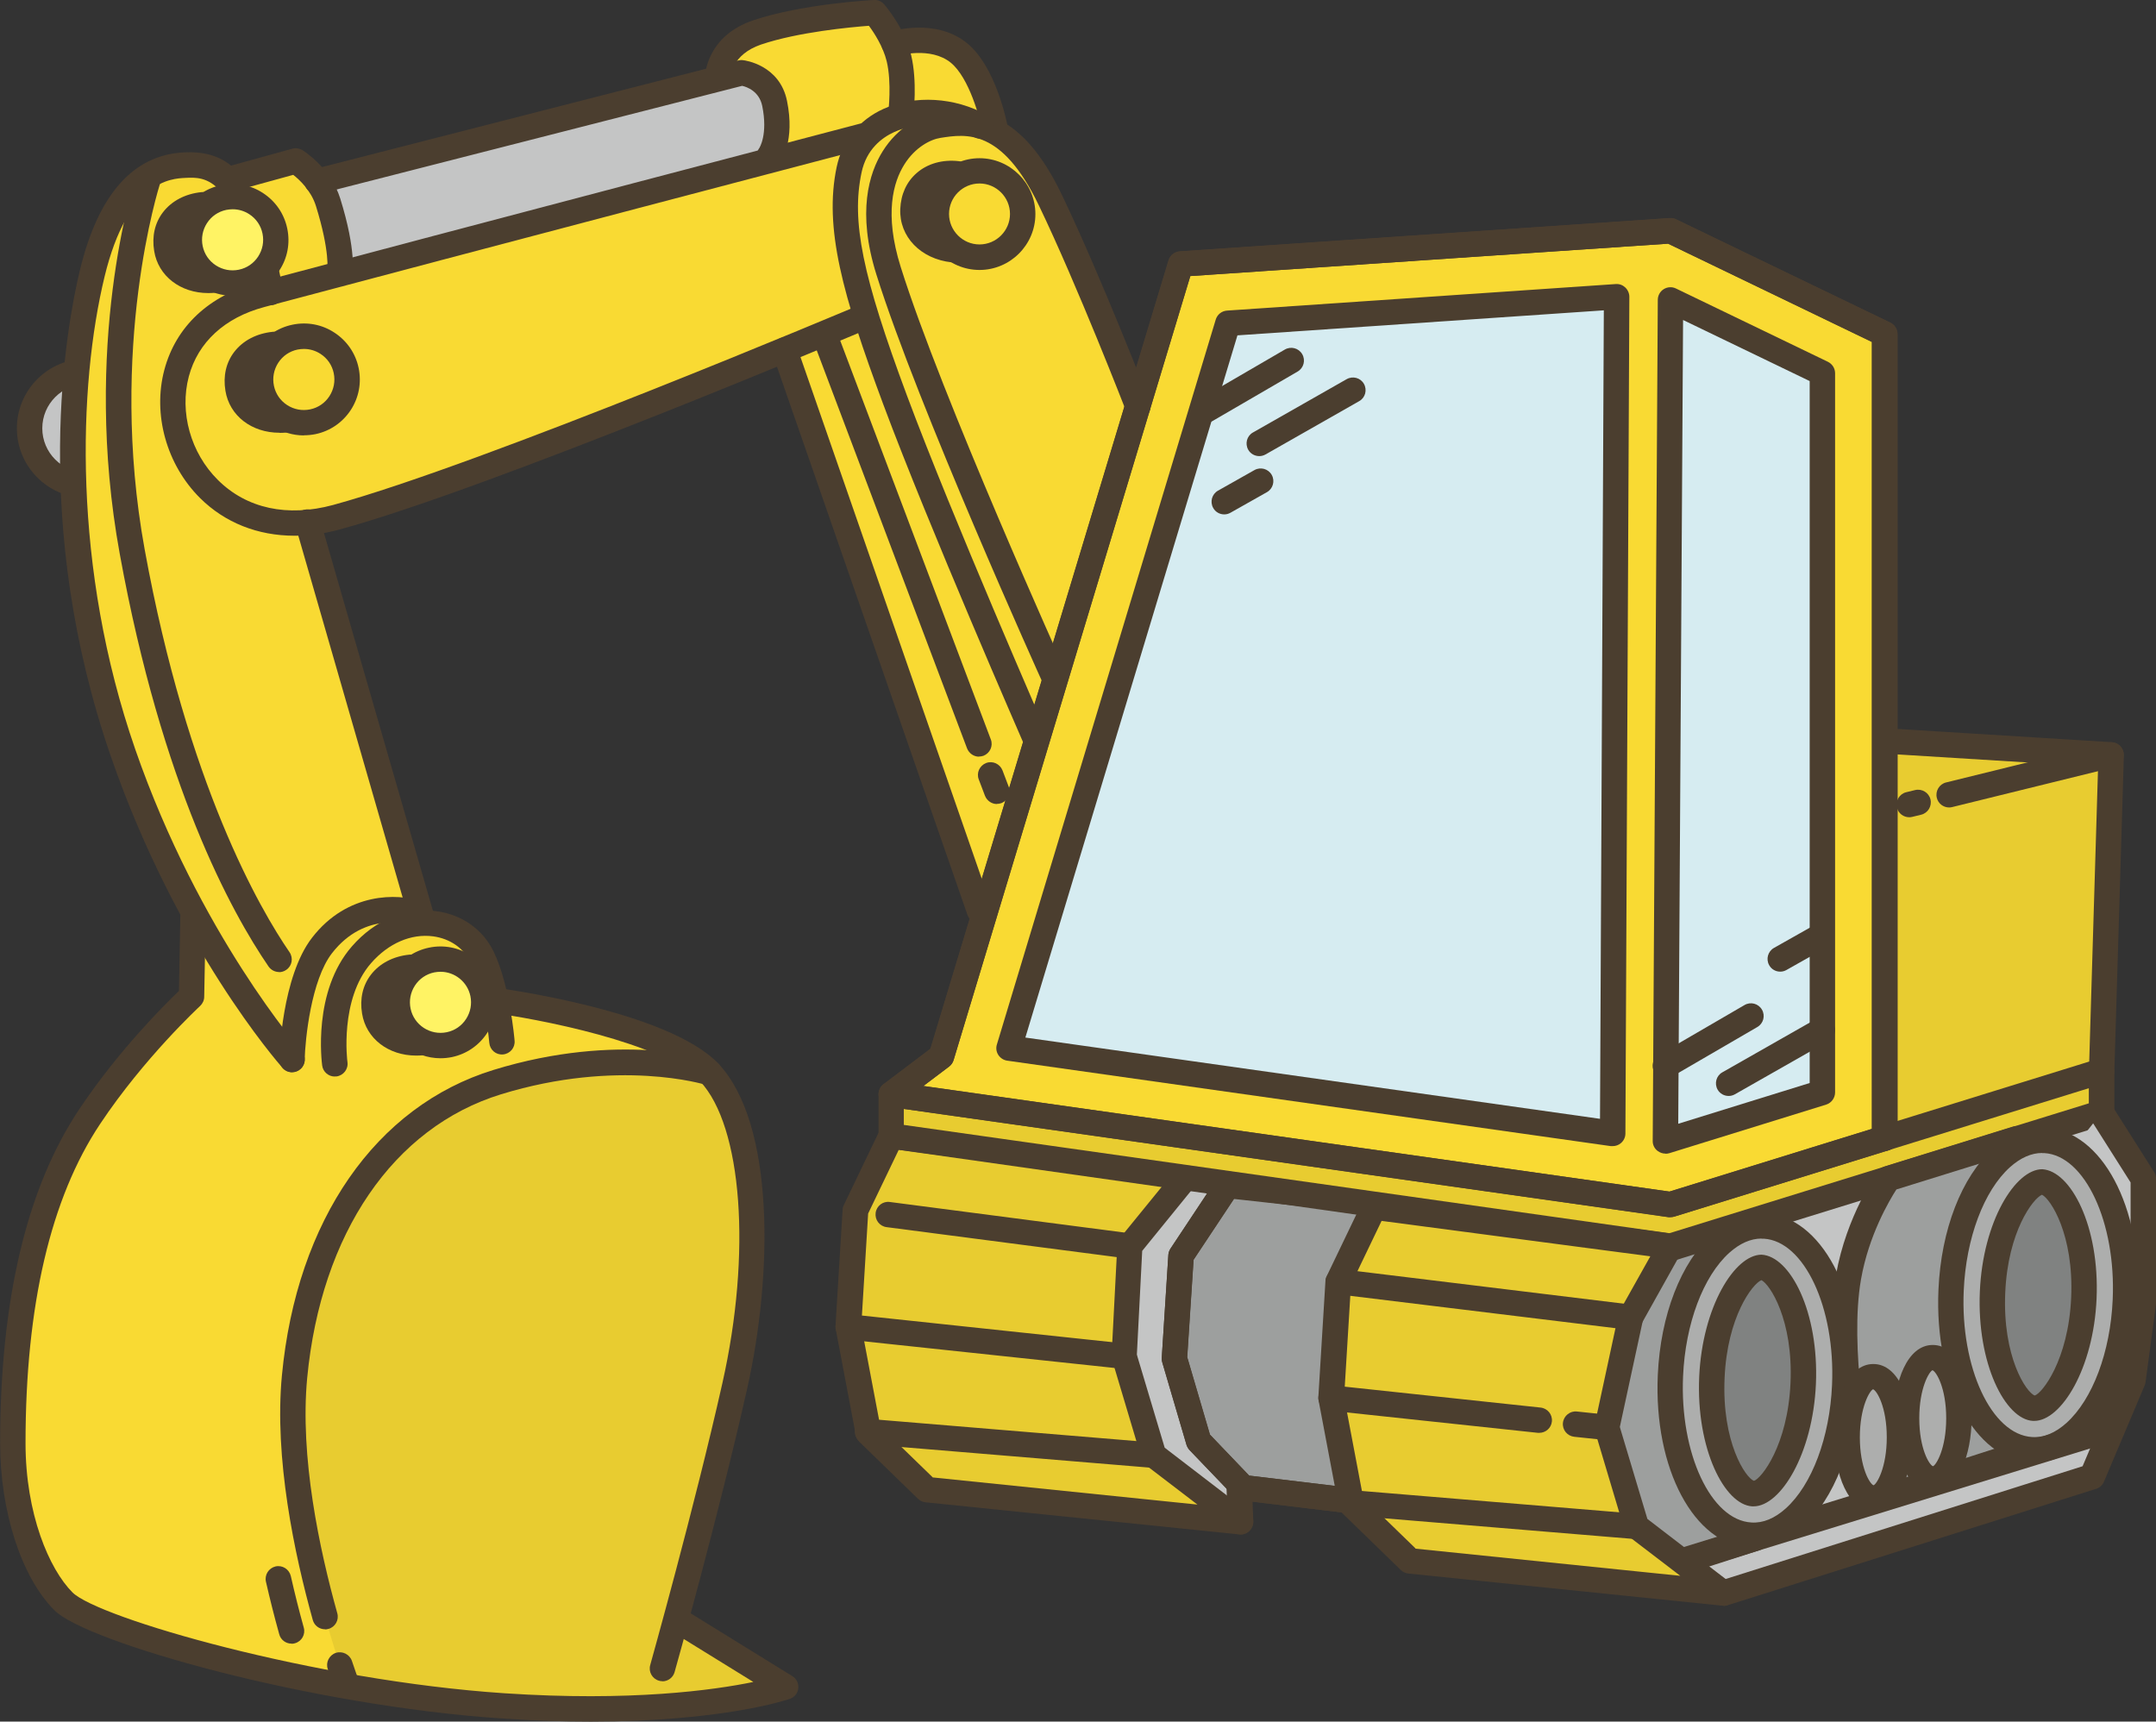 <?xml version="1.0" encoding="UTF-8"?>
<svg id="_レイヤー_2" data-name="レイヤー 2" xmlns="http://www.w3.org/2000/svg" viewBox="0 0 169.77 135.58">
  <rect x="0" y="0" width="169.77" height="135.58" fill="#333333" stroke="none"/>
  <defs>
    <style>
      .cls-1 {
        fill: #f9da33;
      }

      .cls-2 {
        fill: #4b3e2f;
      }

      .cls-3 {
        fill: #fff364;
      }

      .cls-4 {
        fill: #adaead;
      }

      .cls-5 {
        fill: #e8cc30;
      }

      .cls-6 {
        fill: #808281;
      }

      .cls-7 {
        fill: #c4c5c5;
      }

      .cls-8 {
        fill: #d6ecf1;
      }

      .cls-9 {
        fill: #9d9f9e;
      }
    </style>
  </defs>
  <g id="_レイアウト" data-name="レイアウト">
    <g>
      <g>
        <path class="cls-7" d="M6.81,38.21c-2.47,0-4.48-2.01-4.48-4.48s2.01-4.48,4.48-4.48"/>
        <path class="cls-2" d="M6.81,39.21c-3.02,0-5.48-2.46-5.48-5.48s2.46-5.48,5.48-5.48c.55,0,1,.45,1,1s-.45,1-1,1c-1.92,0-3.48,1.56-3.48,3.48s1.56,3.48,3.48,3.48c.55,0,1,.45,1,1s-.45,1-1,1Z"/>
      </g>
      <polygon class="cls-5" points="165.48 84.35 148.4 89.64 148.4 58.51 166.23 59.45 165.48 84.35"/>
      <path class="cls-7" d="M96.74,91.42l-3.59,1.11-5.27,5.59.27,8.68.37,7.8,9.16,5.24s-.94-19.07-.95-28.42Z"/>
      <g>
        <polygon class="cls-9" points="96.67 93.37 93.01 98.89 92.49 107 94.4 113.5 97.91 117.16 110.38 118.66 112.88 95.15 96.67 93.37"/>
        <path class="cls-2" d="M110.38,119.66s-.08,0-.12,0l-12.48-1.5c-.23-.03-.44-.13-.6-.3l-3.51-3.66c-.11-.12-.19-.26-.24-.41l-1.91-6.5c-.03-.11-.05-.23-.04-.35l.52-8.12c.01-.17.07-.34.17-.49l3.66-5.52c.21-.31.56-.48.94-.44l16.2,1.78c.55.06.94.55.88,1.1l-2.49,23.51c-.03.27-.16.51-.37.68-.18.14-.4.22-.62.22ZM98.38,116.21l11.11,1.33,2.28-21.51-14.61-1.61-3.18,4.79-.5,7.67,1.79,6.1,3.09,3.23Z"/>
      </g>
      <g>
        <polygon class="cls-5" points="88.52 106.8 90.86 114.6 97.69 119.84 72.98 117.3 68.38 113.49 67.36 106.36 67.36 95.31 70.17 89.46 93.52 92.53 88.97 98.12 88.52 106.8"/>
        <path class="cls-2" d="M97.69,120.84s-.07,0-.1,0l-24.71-2.53c-.22-.02-.43-.12-.6-.28l-4.6-4.47c-.15-.14-.25-.33-.29-.53l-1.58-8.35c-.02-.08-.02-.16-.02-.25l.56-9.17c0-.13.04-.26.1-.37l2.81-5.85c.19-.39.6-.61,1.03-.56l23.34,3.07c.36.05.67.29.8.62.13.34.07.72-.15,1l-4.34,5.34-.42,8.18,2.19,7.32,6.58,5.05c.36.27.49.75.32,1.16-.15.38-.52.63-.93.63ZM73.43,116.35l20.86,2.14-4.04-3.09c-.17-.13-.29-.31-.35-.51l-2.33-7.8c-.03-.11-.05-.22-.04-.34l.45-8.68c.01-.21.09-.42.22-.58l3.42-4.2-20.85-2.74-2.41,5.02-.54,8.85,1.5,7.92,4.12,4Z"/>
        <path class="cls-2" d="M88.97,99.12s-.09,0-.13,0l-19.03-2.48c-.55-.07-.93-.57-.86-1.12.07-.55.57-.94,1.12-.86l19.03,2.48c.55.07.93.57.86,1.12-.07.5-.5.87-.99.87Z"/>
        <path class="cls-2" d="M88.52,107.8s-.07,0-.11,0l-21.72-2.31c-.55-.06-.95-.55-.89-1.1.06-.55.56-.95,1.1-.89l21.72,2.31c.55.06.95.55.89,1.1-.05.51-.49.89-.99.89Z"/>
        <path class="cls-2" d="M90.86,115.6s-.06,0-.08,0l-22.56-1.87c-.55-.05-.96-.53-.91-1.08.04-.55.52-.97,1.08-.91l22.56,1.87c.55.05.96.53.91,1.08-.04.52-.48.92-1,.92Z"/>
      </g>
      <path class="cls-1" d="M77.88,9.99l-19.22,3.68-1.96-8.53s-.18-1.95,4.86-3.32c5.04-1.37,7.32-.81,7.32-.81l1.53,2.44s2.12-.95,3.93-.05c1.8.9,3.55,6.59,3.55,6.59Z"/>
      <path class="cls-7" d="M60.59,12.25l-34.5,9.55-1.12-7.52L58.4,5.73s1.79-.34,2.65,1.54-.45,4.99-.45,4.99Z"/>
      <polygon class="cls-7" points="165.48 87.63 168.77 92.82 168.77 102.48 167.94 108.69 164.74 116.28 134.4 125.14 126.92 120.21 126.54 112.41 128.41 103.73 131.54 98.14 165.48 87.63"/>
      <polygon class="cls-5" points="131.54 98.14 70.62 88.88 70.62 86.34 131.69 94.83 166.05 84.26 166.05 87.61 131.54 98.14"/>
      <path class="cls-1" d="M73.56,8.98c-2.62-.04-41.98,11.42-47.28,12.36-5.3.94-8.77,2.2-12.2,6.78-1.56,2.08-2.34,13.75,11.13,13,15.91-5.41,36.58-13.55,36.58-13.55l15.34,44.15-3,11.47-3.38,2.57,60.94,9.07,16.71-5.19V26.31l-16.86-8.13-38.58,2.62-3.29,10.45s-6.34-15.39-8.11-17.78c-3.02-4.09-5.38-4.43-8.01-4.47Z"/>
      <path class="cls-1" d="M53.37,127.61l8.48,5.24s-7.23,2.49-22.19,1.5c-14.96-1-30.53-5.64-33.1-7.51-3.96-2.88-5.16-7.92-5.52-15.12-.27-5.48,1.21-18.02,6.45-24.51,5.24-6.48,7.59-8.73,7.59-8.73l.14-6.36s-8.44-14.63-9.21-30.93c-.87-18.54,2.58-26.99,7.87-28.31,2.98-.75,4.16,1.24,4.16,1.24l5.26-1.45s1.4.65,2.55,3.32c1.15,2.67.91,5.51.91,5.51l-3.31.85.59,17.71,9.38,32.66s1.56-.36,3.36,1.02c.58.45,2.51,4.45,2.51,4.45,0,0,7.88,2.22,12.8,3.87,1.5.51,5.01,2.16,6.44,9.13,2.63,12.88-5.14,36.41-5.14,36.41Z"/>
      <path class="cls-5" d="M27.18,132.34s-4.99-13.47-3.99-23.94c1-10.47,6.23-20.2,15.96-23.19,9.73-2.99,16.71-.75,16.71-.75,0,0,5.1,4.53,3.22,15.51-1.88,10.98-5.71,27.63-5.71,27.63l7.59,5.17s-3.32,1.75-17.77,1.59c-12.86-.14-16-2.02-16-2.02Z"/>
      <path class="cls-2" d="M23.19,42.19c-2.88,0-5.48-1.02-7.44-2.97-2.64-2.63-3.74-6.59-2.81-10.09.91-3.42,3.52-5.86,7.35-6.88,15.63-4.17,47.1-12.43,47.42-12.51.53-.14,1.08.18,1.22.71.14.53-.18,1.08-.71,1.22-.32.08-31.79,8.35-47.41,12.51-3.11.83-5.22,2.77-5.94,5.46-.75,2.82.14,6.03,2.29,8.16,2.26,2.25,5.47,2.94,9.06,1.97,11.79-3.22,41.2-15.64,41.49-15.76.51-.21,1.1.02,1.31.53.21.51-.02,1.1-.53,1.31-.3.13-29.83,12.6-41.75,15.85-1.21.33-2.4.49-3.55.49Z"/>
      <path class="cls-2" d="M52.16,132.4c-.09,0-.18-.01-.27-.04-.53-.15-.84-.7-.69-1.23.03-.12,3.47-12.36,5.68-22.19,2.31-10.24,1.57-20.24-1.75-23.78-2.87-3.06-12.96-4.96-16.61-5.43-.55-.07-.93-.57-.86-1.12.07-.55.57-.94,1.12-.86.56.07,13.87,1.84,17.81,6.04,4.43,4.73,4.27,16.58,2.24,25.59-2.22,9.89-5.67,22.17-5.71,22.3-.12.44-.53.73-.96.73Z"/>
      <path class="cls-2" d="M46.54,135.58c-2.1,0-4.42-.07-6.95-.24-15.29-1.02-32.82-6.03-35.3-8.52-2.6-2.6-4.28-7.77-4.28-13.18,0-11.23,2.09-20.06,6.2-26.24,3.11-4.67,6.79-8.32,7.88-9.36l.11-5.94c.01-.55.48-.99,1.02-.98.55.01.99.47.98,1.02l-.12,6.36c0,.27-.12.53-.32.72-.04.04-4.4,4.07-7.88,9.3-3.89,5.84-5.87,14.29-5.87,25.13,0,5.57,1.86,9.92,3.7,11.76,2,2,19.01,6.94,34.02,7.94,9.93.66,16.44-.24,19.59-.89l-6.46-3.99c-.47-.29-.62-.91-.33-1.38.29-.47.91-.62,1.38-.33l8.48,5.24c.33.2.51.58.47.96-.04.38-.3.71-.67.83-.25.09-5.33,1.79-15.63,1.79Z"/>
      <path class="cls-2" d="M25.59,128.31c-.44,0-.84-.29-.96-.73-1.45-5.2-3.05-12.76-2.43-19.27,1.16-12.21,7.39-21.2,16.66-24.05,9.91-3.05,17.01-.84,17.31-.74.53.17.81.73.65,1.26-.17.53-.73.81-1.26.65-.07-.02-6.84-2.1-16.11.75-8.47,2.61-14.17,10.95-15.26,22.33-.59,6.2.96,13.5,2.37,18.54.15.53-.16,1.08-.69,1.23-.09.03-.18.04-.27.04Z"/>
      <path class="cls-2" d="M22.95,129.44c-.44,0-.84-.29-.96-.73-.39-1.4-.74-2.79-1.05-4.15-.12-.54.22-1.07.76-1.2.54-.12,1.07.22,1.2.76.3,1.33.64,2.69,1.02,4.06.15.53-.16,1.08-.69,1.23-.09.03-.18.04-.27.04Z"/>
      <path class="cls-2" d="M27.18,133.34c-.41,0-.79-.25-.94-.65,0,0-.17-.45-.43-1.25-.18-.52.11-1.09.63-1.27.52-.17,1.09.11,1.27.63.25.75.41,1.18.41,1.19.19.52-.07,1.09-.59,1.28-.11.04-.23.06-.35.06Z"/>
      <path class="cls-2" d="M23,84.44c-.28,0-.55-.11-.75-.34-.34-.38-8.3-9.48-13.49-24.44-6.42-18.51-3.51-34.05-2.47-38.38,1.44-5.97,4.2-9.09,8.21-9.28,3.52-.16,6.02,1.6,7.79,10.85.1.54-.25,1.07-.79,1.17-.54.1-1.07-.25-1.17-.79-1.8-9.4-4.16-9.3-5.73-9.22-1.12.05-4.53.21-6.36,7.75-2.09,8.63-2.55,22.95,2.41,37.25,5.05,14.56,13.02,23.68,13.1,23.77.37.41.33,1.05-.09,1.41-.19.17-.43.25-.66.25Z"/>
      <path class="cls-2" d="M21.98,76.55c-.32,0-.63-.15-.83-.43-2.95-4.31-8.4-14.25-11.72-32.5-3-16.44,1.09-29.2,1.26-29.74.17-.52.73-.81,1.26-.64.52.17.81.74.64,1.26-.04.13-4.1,12.84-1.2,28.76,3.38,18.55,9.1,28.37,11.41,31.73.31.46.2,1.08-.26,1.39-.17.12-.37.18-.56.18Z"/>
      <path class="cls-2" d="M33.31,73.63c-.43,0-.83-.29-.96-.72l-9.09-31.52c-.15-.53.15-1.08.68-1.24.54-.15,1.08.15,1.24.68l9.09,31.52c.15.53-.15,1.08-.68,1.24-.09.03-.19.04-.28.04Z"/>
      <path class="cls-2" d="M26.36,84.78c-.49,0-.92-.36-.99-.86-.03-.24-.77-5.83,2.34-9.39,1.82-2.09,4.26-3.1,6.67-2.77,2,.27,3.64,1.43,4.49,3.18,1.26,2.6,1.64,6.84,1.65,7.02.05.55-.36,1.03-.91,1.08-.56.05-1.03-.36-1.08-.91,0-.04-.36-4.05-1.46-6.32-.55-1.14-1.63-1.89-2.96-2.07-1.73-.23-3.52.54-4.89,2.11-2.5,2.86-1.87,7.75-1.86,7.79.08.55-.31,1.05-.85,1.13-.05,0-.09,0-.14,0Z"/>
      <path class="cls-2" d="M23,84.44s-.02,0-.03,0c-.55-.01-.99-.47-.97-1.02,0-.26.19-6.5,2.57-9.57,2.8-3.63,6.8-3.48,8.51-2.89.52.18.8.75.62,1.27-.18.52-.75.8-1.27.62-.15-.05-3.67-1.16-6.29,2.22-1.64,2.12-2.11,6.78-2.15,8.4-.01.54-.46.97-1,.97Z"/>
      <path class="cls-2" d="M26.74,22.51c-.07,0-.15,0-.22-.02-.54-.12-.88-.66-.75-1.2h0s.23-1.45-.89-5.06c-.38-1.22-1.29-2.07-1.79-2.46l-4.8,1.32c-.53.15-1.08-.17-1.23-.7s.17-1.08.7-1.23l5.26-1.45c.26-.07.55-.03.79.11.09.06,2.22,1.38,2.98,3.81,1.3,4.18.97,5.91.93,6.09-.11.46-.52.78-.97.78Z"/>
      <path class="cls-2" d="M24.97,15.29c-.45,0-.85-.3-.97-.75-.14-.54.19-1.08.72-1.22L58.15,4.76c.12-.03.24-.04.36-.02.12.01,2.88.36,3.46,3.2.65,3.16-.46,4.75-.58,4.92-.33.44-.96.53-1.4.2-.44-.33-.53-.96-.2-1.4.01-.02.69-1.06.23-3.32-.24-1.15-1.19-1.49-1.58-1.58L25.22,15.25c-.08.02-.17.03-.25.03Z"/>
      <path class="cls-2" d="M70.94,9.94s-.08,0-.12,0c-.55-.07-.94-.57-.87-1.12,0-.02.28-2.29-.13-4-.28-1.15-.99-2.24-1.4-2.79-1.44.11-5.57.49-8.5,1.48-2.3.79-2.39,2.5-2.39,2.52-.02.55-.47.98-1.04.96-.55-.02-.98-.49-.96-1.04,0-.13.16-3.11,3.75-4.34C63.12.31,68.59.01,68.82,0c.31-.02.61.11.81.35.07.08,1.62,1.89,2.12,4.01.49,2.06.19,4.6.17,4.71-.06.51-.49.88-.99.88Z"/>
      <path class="cls-2" d="M78.37,11.3c-.47,0-.89-.34-.98-.82-.21-1.14-1.07-4.35-2.52-5.54-1.6-1.3-4.14-.56-4.16-.55-.53.17-1.09-.13-1.25-.65-.17-.53.13-1.09.66-1.25.14-.05,3.58-1.09,6.03.91,2.28,1.86,3.14,6.23,3.23,6.73.1.54-.26,1.06-.8,1.16-.06.01-.12.02-.18.02Z"/>
      <path class="cls-2" d="M82.96,54.24c-.38,0-.75-.22-.91-.59-.1-.22-9.79-21.66-13.04-32.03-1.54-4.9-.58-7.98.49-9.7,1.21-1.94,2.98-2.83,4.24-3.03,3.29-.51,6.74-.07,9.86,6.42,3.09,6.44,6.89,16.24,6.93,16.34.2.52-.06,1.09-.57,1.29-.51.2-1.09-.06-1.29-.57-.04-.1-3.81-9.83-6.87-16.2-2.91-6.06-5.71-5.63-7.75-5.31-.78.12-2,.74-2.85,2.11-.85,1.36-1.59,3.86-.28,8.04,3.22,10.26,12.86,31.59,12.95,31.81.23.5,0,1.1-.5,1.32-.13.06-.27.09-.41.09Z"/>
      <path class="cls-2" d="M81.54,59.19c-.39,0-.75-.22-.92-.6-.07-.17-7.48-17.11-11.07-26.75-3.22-8.65-4.67-13.91-3.67-18.68.44-2.08,1.75-3.71,3.7-4.59,2.43-1.1,5.61-.92,8.11.48.48.27.66.88.39,1.36-.27.48-.88.66-1.36.39-1.96-1.1-4.44-1.25-6.31-.4-.96.44-2.18,1.34-2.57,3.19-.81,3.84.06,8.11,3.58,17.57,3.57,9.59,10.96,26.48,11.03,26.65.22.51,0,1.1-.52,1.32-.13.06-.27.08-.4.08Z"/>
      <path class="cls-2" d="M77.12,72.72c-.41,0-.8-.26-.94-.67l-15.34-44.15c-.18-.52.09-1.09.62-1.27.52-.18,1.09.1,1.27.62l15.34,44.15c.18.52-.09,1.09-.62,1.27-.11.04-.22.06-.33.06Z"/>
      <path class="cls-2" d="M148.4,90.64c-.55,0-1-.45-1-1V26.93l-16.05-7.74-37.62,2.55-18.64,61.74c-.06.2-.18.38-.35.51l-3.95,2.99c-.44.33-1.07.25-1.4-.19-.33-.44-.25-1.07.19-1.4l3.69-2.79,18.75-62.09c.12-.4.47-.68.89-.71l38.58-2.62c.17-.01.35.02.5.1l16.86,8.13c.35.17.57.52.57.9v63.33c0,.55-.45,1-1,1Z"/>
      <path class="cls-2" d="M131.54,95.86s-.09,0-.14,0l-61.36-8.69c-.4-.06-.73-.35-.83-.74-.1-.39.04-.8.36-1.05l3.69-2.79,18.75-62.09c.12-.4.47-.68.89-.71l38.58-2.62c.17-.01.35.02.5.1l16.86,8.13c.35.17.57.52.57.9v63.33c0,.44-.29.83-.7.96l-16.86,5.22c-.1.03-.2.04-.3.04ZM72.7,85.52l58.76,8.32,15.94-4.94V26.93l-16.05-7.74-37.62,2.55-18.64,61.74c-.06.2-.18.38-.35.51l-2.03,1.53Z"/>
      <g>
        <path class="cls-7" d="M75.05,19.66c-1.74-.18-3.23-1.41-3.15-3.16.09-2.09,1.75-3.01,3.49-2.83,0,0-1.79,1.2-1.75,2.98.04,1.79,1.41,3.01,1.41,3.01Z"/>
        <path class="cls-2" d="M77.13,21.26c-2.43,0-4.4-1.98-4.4-4.4s1.98-4.4,4.4-4.4,4.4,1.98,4.4,4.4-1.98,4.4-4.4,4.4ZM77.13,14.45c-1.33,0-2.4,1.08-2.4,2.4s1.08,2.4,2.4,2.4,2.4-1.08,2.4-2.4-1.08-2.4-2.4-2.4Z"/>
        <path class="cls-2" d="M75.05,20.66s-.07,0-.11,0c-2.44-.26-4.14-2.02-4.05-4.2.05-1.17.5-2.15,1.3-2.84.85-.74,2.03-1.07,3.29-.93.55.06.95.55.89,1.1-.06.55-.56.94-1.1.89-.71-.08-1.35.09-1.78.46-.38.32-.58.8-.61,1.42-.05,1.23,1.1,2,2.26,2.13.55.06.95.55.89,1.1-.05.51-.49.9-.99.9Z"/>
      </g>
      <path class="cls-2" d="M150.34,64.36c-.45,0-.86-.3-.97-.76-.13-.54.2-1.08.73-1.21l.7-.17c.54-.13,1.08.2,1.21.73.13.54-.2,1.08-.73,1.21l-.7.17c-.08.02-.16.03-.24.03Z"/>
      <path class="cls-2" d="M153.48,63.59c-.45,0-.86-.3-.97-.76-.13-.54.2-1.08.73-1.21l12.75-3.14c.53-.13,1.08.2,1.21.73.13.54-.2,1.08-.73,1.21l-12.75,3.14c-.08.02-.16.03-.24.03Z"/>
      <path class="cls-2" d="M165.49,85.35s-.02,0-.03,0c-.55-.02-.99-.48-.97-1.03l.72-23.93-16.49-1.02c-.55-.03-.97-.51-.94-1.06.04-.55.52-.98,1.06-.94l17.46,1.08c.54.03.95.49.94,1.03l-.75,24.9c-.02.54-.46.97-1,.97Z"/>
      <g>
        <polygon class="cls-8" points="131.14 89.85 131.54 23.62 143.49 29.39 143.49 86.02 131.14 89.85"/>
        <path class="cls-2" d="M131.14,90.85c-.21,0-.42-.07-.6-.2-.26-.19-.41-.49-.4-.81l.4-66.23c0-.34.18-.66.47-.84s.66-.2.96-.05l11.96,5.77c.35.17.57.52.57.9v56.64c0,.44-.29.83-.7.96l-12.36,3.83c-.1.03-.2.04-.3.04ZM132.53,25.21l-.38,63.29,10.35-3.21V30.01l-9.97-4.81Z"/>
      </g>
      <g>
        <polygon class="cls-8" points="79.45 82.53 96.68 25.45 127.29 23.37 126.98 89.26 79.45 82.53"/>
        <path class="cls-2" d="M126.98,90.26s-.09,0-.14,0l-47.53-6.73c-.29-.04-.54-.21-.7-.45-.16-.25-.2-.55-.11-.83l17.23-57.08c.12-.4.47-.68.89-.71l30.61-2.09c.29-.02.55.08.75.27.2.19.32.46.32.73l-.31,65.9c0,.29-.13.56-.35.75-.18.16-.42.24-.65.24ZM80.74,81.71l45.25,6.4.3-63.67-28.85,1.97-16.7,55.3Z"/>
      </g>
      <path class="cls-2" d="M131.54,99.14s-.09,0-.14,0l-61.36-8.69c-.49-.07-.86-.49-.86-.99v-3.28c0-.29.13-.56.34-.75.22-.19.51-.27.8-.24l61.14,8.65,33.73-10.45c.3-.09.63-.04.89.15.25.19.41.49.41.8v3.28c0,.44-.29.83-.7.96l-33.95,10.51c-.1.03-.2.04-.3.04ZM71.17,88.59l60.28,8.53,33.03-10.23v-1.19l-32.65,10.11c-.14.04-.29.05-.44.04l-60.22-8.52v1.26Z"/>
      <path class="cls-2" d="M110.38,119.66s-.08,0-.12,0l-12.48-1.5c-.23-.03-.44-.13-.6-.3l-3.51-3.66c-.11-.12-.19-.26-.24-.41l-1.91-6.5c-.03-.11-.05-.23-.04-.35l.52-8.12c.01-.17.07-.34.17-.49l3.66-5.52c.3-.46.92-.59,1.39-.28.46.31.59.93.28,1.39l-3.51,5.29-.5,7.67,1.79,6.1,3.09,3.23,12.12,1.46c.55.07.94.56.87,1.11-.06.51-.49.88-.99.88Z"/>
      <g>
        <polyline class="cls-7" points="165.48 87.63 168.77 92.82 168.77 102.48 167.94 108.69 164.74 116.28 135.71 125.45"/>
        <path class="cls-2" d="M135.71,126.45c-.42,0-.82-.27-.95-.7-.17-.53.12-1.09.65-1.25l28.58-9.03,2.98-7.04.8-6.01v-9.3l-3.13-4.94c-.3-.47-.16-1.08.31-1.38.47-.29,1.08-.16,1.38.31l3.29,5.19c.1.16.16.35.16.54v9.66s0,.09,0,.13l-.83,6.21c-.01.09-.04.17-.07.26l-3.21,7.59c-.11.27-.34.48-.62.56l-29.02,9.17c-.1.03-.2.05-.3.05Z"/>
      </g>
      <g>
        <path class="cls-9" d="M158.99,114.52l-.18-24.84-10.11,3.14s-2.36,3.27-3.15,7.77c-1.18,6.74,1.38,17.82,1.38,17.82l12.06-3.89Z"/>
        <path class="cls-2" d="M146.93,119.4c-.17,0-.34-.04-.49-.13-.24-.14-.42-.37-.48-.64-.11-.46-2.59-11.36-1.39-18.22.82-4.67,3.22-8.04,3.32-8.18.13-.18.31-.31.51-.37l10.11-3.14c.3-.09.63-.04.89.15.26.19.41.48.41.8l.18,24.84c0,.44-.28.83-.69.96l-12.05,3.89c-.1.03-.2.05-.31.05ZM149.33,93.67c-.54.84-2.18,3.59-2.79,7.09-.92,5.26.56,13.45,1.15,16.35l10.3-3.32-.16-22.76-8.49,2.64Z"/>
      </g>
      <g>
        <path class="cls-9" d="M138.27,121.12l-.18-24.84-10.11,3.14s-2.36,3.27-3.15,7.77c-1.18,6.74,2.97,17.3,2.97,17.3l10.47-3.37Z"/>
        <path class="cls-2" d="M127.8,125.49c-.4,0-.78-.24-.93-.63-.17-.44-4.24-10.91-3.03-17.84.82-4.67,3.22-8.04,3.32-8.18.13-.18.31-.31.51-.37l10.11-3.14c.3-.09.63-.04.89.15.26.19.41.48.41.8l.18,24.84c0,.44-.28.83-.69.96l-10.47,3.37c-.1.03-.21.05-.31.05ZM128.61,100.27c-.54.84-2.18,3.59-2.79,7.09-.92,5.29,1.66,13.25,2.59,15.89l8.85-2.85-.16-22.76-8.49,2.64Z"/>
      </g>
      <g>
        <path class="cls-4" d="M145.26,109.11c-.3,6.72-3.61,12-7.4,11.79-3.79-.22-6.62-5.84-6.32-12.57.3-6.72,3.61-12,7.4-11.79,3.79.22,6.62,5.84,6.32,12.57Z"/>
        <path class="cls-2" d="M138.08,121.9c-.09,0-.19,0-.28,0-4.4-.25-7.59-6.23-7.26-13.61.21-4.72,1.82-8.87,4.3-11.11,1.27-1.15,2.71-1.71,4.16-1.63,4.4.25,7.59,6.23,7.26,13.61-.21,4.72-1.82,8.87-4.3,11.11-1.19,1.07-2.52,1.63-3.88,1.63ZM138.71,97.54c-.86,0-1.71.38-2.54,1.12-2.06,1.86-3.46,5.59-3.64,9.72-.27,6.07,2.19,11.34,5.38,11.52.92.06,1.83-.32,2.71-1.11,2.06-1.86,3.46-5.59,3.64-9.72.27-6.07-2.19-11.34-5.38-11.52-.06,0-.11,0-.17,0Z"/>
      </g>
      <g>
        <path class="cls-6" d="M138.04,117.63c-1.28-.07-3.49-3.61-3.24-9.16.24-5.38,2.67-8.67,3.91-8.67,1.32.07,3.53,3.61,3.28,9.16-.24,5.38-2.67,8.67-3.91,8.67h-.04Z"/>
        <path class="cls-2" d="M138.08,118.63s-.08,0-.1,0c-2.18-.12-4.43-4.51-4.18-10.2.25-5.51,2.79-9.62,4.91-9.62,2.26.12,4.53,4.51,4.28,10.2-.25,5.51-2.79,9.62-4.91,9.62ZM138.69,100.82c-.7.29-2.68,2.89-2.89,7.69-.23,5.07,1.65,7.87,2.31,8.11.58-.17,2.66-2.78,2.88-7.71.22-4.95-1.62-7.78-2.3-8.1Z"/>
      </g>
      <g>
        <path class="cls-4" d="M167.36,102.38c-.3,6.73-3.61,12-7.4,11.79-3.79-.22-6.62-5.84-6.32-12.57.3-6.72,3.61-12,7.4-11.79,3.79.22,6.62,5.84,6.32,12.57Z"/>
        <path class="cls-2" d="M160.18,115.17c-.09,0-.19,0-.28,0-4.4-.25-7.59-6.23-7.26-13.61.21-4.72,1.82-8.87,4.3-11.11,1.27-1.15,2.71-1.71,4.16-1.63,4.4.25,7.59,6.23,7.26,13.61-.21,4.72-1.82,8.87-4.3,11.11-1.19,1.07-2.52,1.63-3.88,1.63ZM160.81,90.8c-.86,0-1.71.38-2.54,1.12-2.06,1.86-3.46,5.59-3.64,9.72-.27,6.07,2.19,11.34,5.38,11.53.92.06,1.83-.32,2.71-1.11,2.06-1.86,3.46-5.59,3.64-9.72.27-6.07-2.19-11.34-5.38-11.53-.06,0-.11,0-.17,0Z"/>
      </g>
      <g>
        <path class="cls-6" d="M160.14,110.9c-1.28-.07-3.49-3.61-3.24-9.16.24-5.38,2.67-8.67,3.91-8.67,1.32.07,3.53,3.61,3.28,9.16-.24,5.38-2.67,8.67-3.91,8.67h-.04Z"/>
        <path class="cls-2" d="M160.18,111.9s-.08,0-.1,0c-2.18-.12-4.43-4.51-4.18-10.2.24-5.51,2.79-9.62,4.91-9.62,2.26.13,4.53,4.51,4.28,10.2-.24,5.51-2.79,9.62-4.91,9.62ZM160.79,94.09c-.7.29-2.68,2.89-2.89,7.69-.23,5.09,1.66,7.89,2.32,8.12.56-.15,2.65-2.76,2.87-7.71.22-4.95-1.62-7.78-2.3-8.1Z"/>
      </g>
      <path class="cls-2" d="M132.41,123.94c-.43,0-.82-.28-.96-.71-.16-.53.13-1.09.66-1.25l33.74-10.39c.53-.16,1.09.13,1.25.66.16.53-.13,1.09-.66,1.25l-33.74,10.39c-.1.03-.2.04-.29.04Z"/>
      <g>
        <path class="cls-4" d="M149.57,113.19c0,2.64-.92,4.77-2.06,4.77s-2.06-2.14-2.06-4.77.92-4.77,2.06-4.77,2.06,2.14,2.06,4.77Z"/>
        <path class="cls-2" d="M147.51,118.96c-2.01,0-3.06-2.9-3.06-5.77s1.05-5.77,3.06-5.77,3.06,2.9,3.06,5.77-1.05,5.77-3.06,5.77ZM147.49,109.41c-.26.1-1.04,1.4-1.04,3.78s.78,3.68,1.08,3.78c.26-.1,1.04-1.4,1.04-3.78s-.78-3.68-1.08-3.78Z"/>
      </g>
      <g>
        <path class="cls-4" d="M154.25,111.69c0,2.64-.92,4.77-2.06,4.77s-2.06-2.14-2.06-4.77.92-4.77,2.06-4.77,2.06,2.14,2.06,4.77Z"/>
        <path class="cls-2" d="M152.19,117.46c-2.01,0-3.06-2.9-3.06-5.77s1.05-5.77,3.06-5.77,3.06,2.9,3.06,5.77-1.05,5.77-3.06,5.77ZM152.17,107.91c-.26.1-1.04,1.4-1.04,3.78s.78,3.68,1.08,3.78c.26-.1,1.04-1.4,1.04-3.78s-.78-3.68-1.08-3.78Z"/>
      </g>
      <path class="cls-2" d="M77.09,59.59c-.4,0-.78-.25-.94-.65l-12.09-32.02c-.2-.52.07-1.09.58-1.29.52-.2,1.09.07,1.29.58l12.09,32.02c.2.52-.07,1.09-.58,1.29-.12.04-.24.06-.35.06Z"/>
      <path class="cls-2" d="M78.5,63.32c-.4,0-.78-.25-.94-.65l-.49-1.29c-.2-.52.07-1.09.58-1.29.52-.2,1.09.07,1.29.58l.49,1.29c.2.52-.07,1.09-.58,1.29-.12.04-.24.06-.35.06Z"/>
      <g>
        <polygon class="cls-5" points="126.54 112.41 128.88 120.21 135.71 125.45 111 122.92 106.4 119.1 105.38 111.97 105.38 100.92 108.2 95.07 131.54 98.14 128.41 103.73 126.54 112.41"/>
        <path class="cls-2" d="M135.71,126.45s-.07,0-.1,0l-24.71-2.53c-.22-.02-.43-.12-.6-.28l-4.6-4.47c-.15-.14-.25-.33-.29-.53l-1.58-8.35c-.02-.08-.02-.16-.02-.25l.56-9.17c0-.13.04-.26.1-.37l2.81-5.85c.19-.39.6-.62,1.03-.56l23.34,3.07c.33.04.61.25.76.54.15.3.14.65-.02.94l-3.05,5.46-1.79,8.28,2.17,7.24,6.58,5.05c.36.27.49.75.32,1.16-.15.38-.52.63-.93.63ZM111.45,121.96l20.86,2.14-4.04-3.09c-.17-.13-.29-.31-.35-.51l-2.33-7.8c-.05-.16-.05-.33-.02-.5l1.87-8.68c.02-.1.06-.19.1-.28l2.41-4.3-21.16-2.79-2.41,5.02-.54,8.85,1.5,7.92,4.12,4Z"/>
        <path class="cls-2" d="M128.41,104.73s-.08,0-.12,0l-23.03-2.81c-.55-.07-.94-.57-.87-1.11.07-.55.56-.94,1.11-.87l23.03,2.81c.55.07.94.57.87,1.11-.06.51-.49.88-.99.88Z"/>
        <path class="cls-2" d="M126.54,113.41s-.07,0-.11,0l-2.47-.26c-.55-.06-.95-.55-.89-1.1.06-.55.56-.95,1.1-.89l2.47.26c.55.06.95.55.89,1.1-.05.51-.49.89-.99.89Z"/>
        <path class="cls-2" d="M121.21,112.84s-.07,0-.11,0l-16.39-1.75c-.55-.06-.95-.55-.89-1.1.06-.55.56-.95,1.1-.89l16.39,1.75c.55.06.95.55.89,1.1-.05.51-.49.89-.99.89Z"/>
        <path class="cls-2" d="M128.88,121.21s-.06,0-.08,0l-22.56-1.87c-.55-.05-.96-.53-.91-1.08.04-.55.52-.97,1.08-.91l22.56,1.87c.55.05.96.53.91,1.08-.04.52-.48.92-1,.92Z"/>
      </g>
      <path class="cls-2" d="M97.69,120.84c-.53,0-.98-.42-1-.96l-.11-2.67c-.02-.55.41-1.02.96-1.04.54-.02,1.02.41,1.04.96l.11,2.67c.02.55-.41,1.02-.96,1.04-.01,0-.03,0-.04,0Z"/>
      <g>
        <path class="cls-7" d="M22.47,33.06c-1.75.18-3.45-.72-3.73-2.45-.34-2.06,1.09-3.3,2.84-3.48,0,0-1.5,1.54-1.1,3.28.4,1.74,1.99,2.66,1.99,2.66Z"/>
        <path class="cls-2" d="M23.92,34.29c-.85,0-1.68-.25-2.4-.72-.98-.64-1.66-1.63-1.9-2.79-.24-1.15-.02-2.33.62-3.31.64-.98,1.63-1.66,2.79-1.9,1.15-.24,2.33-.02,3.31.63.98.64,1.66,1.63,1.9,2.78h0c.24,1.15.02,2.33-.62,3.31s-1.63,1.66-2.78,1.9c-.3.06-.61.09-.91.09ZM23.93,27.48c-.17,0-.33.02-.5.05-.63.13-1.17.5-1.52,1.04-.35.54-.47,1.18-.34,1.81.13.63.5,1.17,1.04,1.52.54.35,1.18.47,1.81.34.63-.13,1.17-.5,1.52-1.04.35-.54.47-1.18.34-1.81h0c-.13-.63-.5-1.17-1.04-1.52-.4-.26-.85-.39-1.31-.39Z"/>
        <path class="cls-2" d="M22.01,34.08c-2.19,0-3.94-1.33-4.26-3.31-.19-1.16.05-2.21.69-3.05.69-.9,1.76-1.46,3.04-1.59.56-.06,1.04.34,1.1.89.06.55-.34,1.04-.89,1.1-.71.07-1.31.37-1.65.82-.3.39-.4.9-.3,1.51.2,1.22,1.47,1.74,2.65,1.62.56-.05,1.04.35,1.1.89.06.55-.34,1.04-.89,1.1-.19.02-.38.03-.56.03Z"/>
      </g>
      <g>
        <path class="cls-7" d="M16.86,22.06c-1.75.18-3.45-.72-3.73-2.45-.34-2.06,1.09-3.3,2.84-3.48,0,0-1.5,1.54-1.1,3.28s1.99,2.66,1.99,2.66Z"/>
        <g>
          <path class="cls-3" d="M21.65,18.19c.38,1.84-.8,3.64-2.64,4.03-1.84.38-3.64-.8-4.03-2.64s.8-3.64,2.64-4.03c1.84-.38,3.64.8,4.03,2.64Z"/>
          <path class="cls-2" d="M18.3,23.29c-.85,0-1.68-.25-2.4-.72-.98-.64-1.66-1.63-1.9-2.78-.24-1.15-.02-2.33.62-3.31.64-.98,1.63-1.66,2.79-1.9,1.15-.24,2.33-.02,3.31.63.98.64,1.66,1.63,1.9,2.79h0c.24,1.15.02,2.33-.63,3.31-.64.98-1.63,1.66-2.79,1.9-.3.06-.61.09-.91.09ZM18.32,16.48c-.17,0-.33.02-.5.05-.63.13-1.17.5-1.52,1.04-.35.54-.47,1.18-.34,1.81.13.63.5,1.17,1.04,1.52.54.35,1.18.47,1.81.34.63-.13,1.17-.5,1.52-1.04.35-.54.47-1.18.34-1.81h0c-.13-.63-.5-1.17-1.04-1.52-.4-.26-.85-.39-1.31-.39Z"/>
        </g>
        <path class="cls-2" d="M16.4,23.08c-2.18,0-3.94-1.33-4.26-3.31-.19-1.16.05-2.21.69-3.05.69-.9,1.76-1.46,3.04-1.59.56-.05,1.04.35,1.1.89.06.55-.34,1.04-.89,1.1-.71.07-1.31.37-1.65.81-.3.39-.4.9-.3,1.51.2,1.22,1.49,1.74,2.65,1.62.56-.05,1.04.35,1.1.89.06.55-.34,1.04-.89,1.1-.19.02-.38.03-.56.03Z"/>
      </g>
      <g>
        <path class="cls-7" d="M33.23,82.11c-1.75.18-3.45-.72-3.73-2.45-.34-2.06,1.09-3.3,2.84-3.48,0,0-1.5,1.54-1.1,3.28s1.99,2.66,1.99,2.66Z"/>
        <g>
          <path class="cls-3" d="M38.01,78.24c.38,1.84-.8,3.64-2.64,4.03-1.84.38-3.64-.8-4.03-2.64-.38-1.84.8-3.64,2.64-4.03,1.84-.38,3.64.8,4.03,2.64Z"/>
          <path class="cls-2" d="M34.68,83.34c-2.04,0-3.88-1.43-4.31-3.5-.24-1.15-.02-2.33.62-3.31.64-.98,1.63-1.66,2.79-1.9,2.38-.5,4.71,1.03,5.21,3.41.24,1.15.02,2.33-.63,3.31-.64.98-1.63,1.66-2.78,1.9-.3.06-.6.09-.9.09ZM34.68,76.53c-.16,0-.33.02-.49.05-.63.13-1.17.5-1.52,1.04-.35.54-.47,1.18-.34,1.81.27,1.3,1.55,2.13,2.85,1.86.63-.13,1.17-.5,1.52-1.04s.47-1.18.34-1.81c-.24-1.13-1.24-1.91-2.35-1.91Z"/>
        </g>
        <path class="cls-2" d="M32.77,83.13c-2.18,0-3.94-1.33-4.26-3.31-.19-1.16.05-2.21.69-3.05.69-.9,1.76-1.46,3.04-1.59.56-.05,1.04.35,1.1.89.06.55-.34,1.04-.89,1.1-.71.07-1.31.37-1.65.81-.3.39-.4.9-.3,1.51.2,1.22,1.49,1.74,2.65,1.62.56-.06,1.04.35,1.1.89.06.55-.34,1.04-.89,1.1-.19.02-.38.03-.56.03Z"/>
      </g>
      <g>
        <path class="cls-2" d="M94.94,33.32c-.34,0-.68-.18-.87-.5-.28-.48-.12-1.09.36-1.37l6.74-3.92c.48-.28,1.09-.12,1.37.36.28.48.12,1.09-.36,1.37l-6.74,3.92c-.16.09-.33.14-.5.14Z"/>
        <path class="cls-2" d="M99.16,35.92c-.35,0-.69-.18-.87-.5-.27-.48-.11-1.09.37-1.36l7.38-4.2c.48-.27,1.09-.11,1.36.37s.11,1.09-.37,1.36l-7.38,4.2c-.16.09-.33.13-.49.13Z"/>
        <path class="cls-2" d="M96.4,40.51c-.35,0-.69-.18-.87-.51-.27-.48-.1-1.09.38-1.36l2.87-1.62c.48-.27,1.09-.1,1.36.38.27.48.1,1.09-.38,1.36l-2.87,1.62c-.16.09-.32.13-.49.13Z"/>
      </g>
      <g>
        <path class="cls-2" d="M131.14,84.94c-.34,0-.68-.18-.87-.5-.28-.48-.12-1.09.36-1.37l6.74-3.92c.48-.28,1.09-.12,1.37.36.28.48.12,1.09-.36,1.37l-6.74,3.92c-.16.09-.33.14-.5.14Z"/>
        <path class="cls-2" d="M136.12,86.31c-.35,0-.69-.18-.87-.5-.27-.48-.11-1.09.37-1.36l7.38-4.2c.48-.27,1.09-.11,1.36.37.27.48.11,1.09-.37,1.36l-7.38,4.2c-.16.09-.33.13-.49.13Z"/>
        <path class="cls-2" d="M140.18,76.52c-.35,0-.69-.18-.87-.51-.27-.48-.1-1.09.38-1.36l2.87-1.62c.48-.27,1.09-.1,1.36.38.27.48.1,1.09-.38,1.36l-2.87,1.62c-.16.09-.32.13-.49.13Z"/>
      </g>
    </g>
  </g>
</svg>